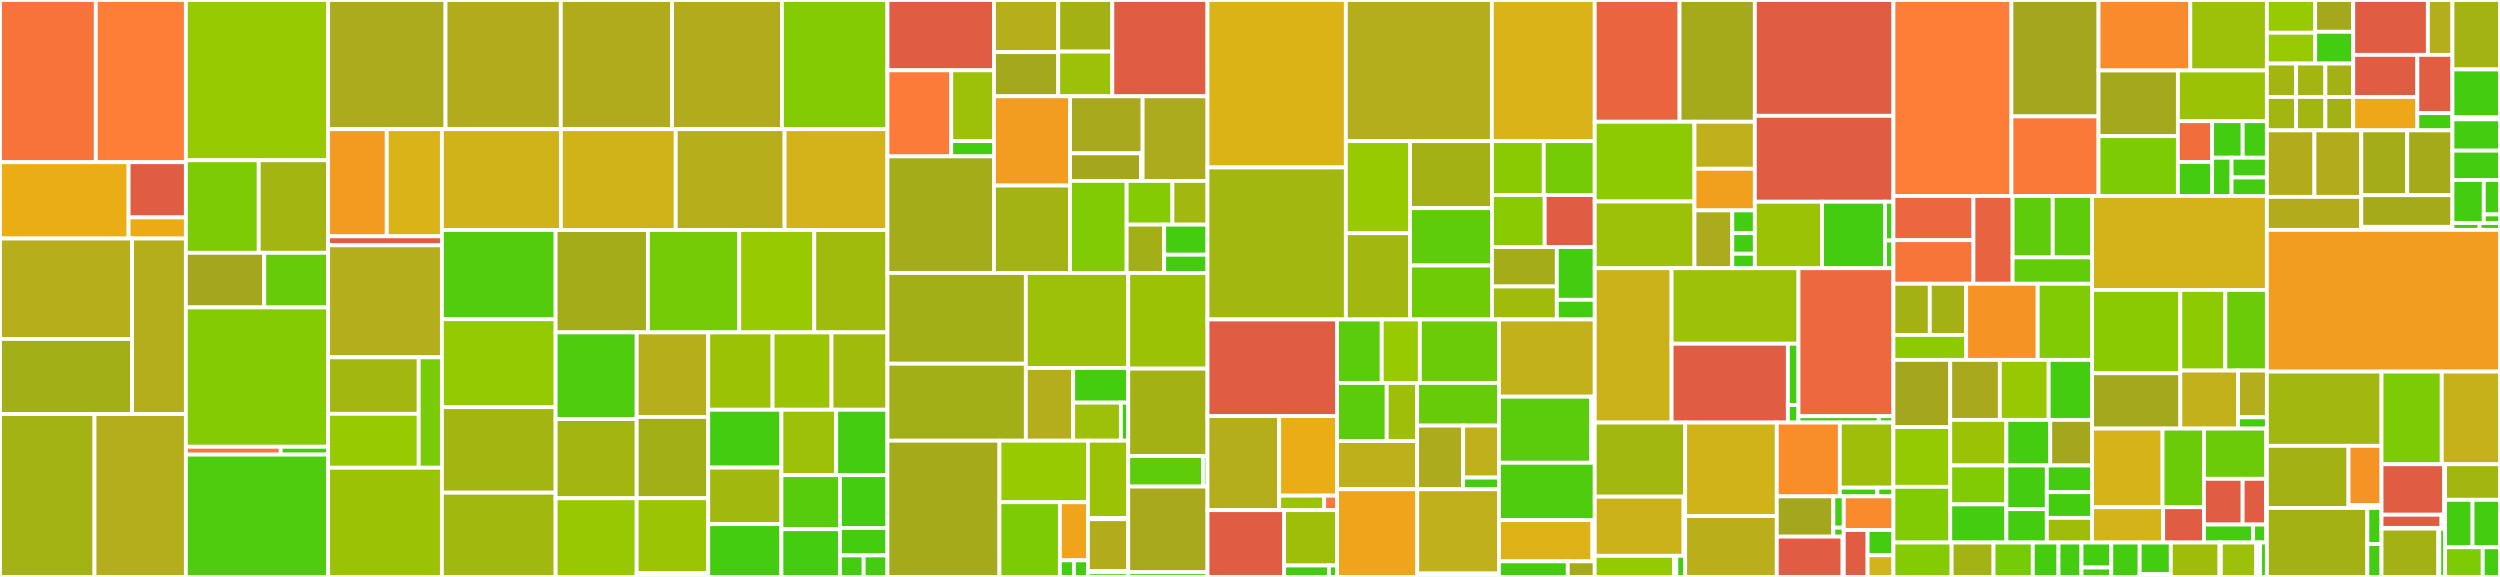 <svg baseProfile="full" width="650" height="150" viewBox="0 0 650 150" version="1.1"
xmlns="http://www.w3.org/2000/svg" xmlns:ev="http://www.w3.org/2001/xml-events"
xmlns:xlink="http://www.w3.org/1999/xlink">

<rect x="0" y="0" width="650" height="150" fill="#333333" stroke="none"/>

<style>rect.s{mask:url(#mask);}</style>
<defs>
  <pattern id="white" width="4" height="4" patternUnits="userSpaceOnUse" patternTransform="rotate(45)">
    <rect width="2" height="2" transform="translate(0,0)" fill="white"></rect>
  </pattern>
  <mask id="mask">
    <rect x="0" y="0" width="100%" height="100%" fill="url(#white)"></rect>
  </mask>
</defs>

<rect x="0" y="0" width="24.91" height="42.169" fill="#f7733a" stroke="white" stroke-width="1" class=" tooltipped" data-content="attacks/evasion/adversarial_patch/adversarial_patch_numpy.py"><title>attacks/evasion/adversarial_patch/adversarial_patch_numpy.py</title></rect>
<rect x="24.91" y="0" width="23.418" height="42.169" fill="#fe7d37" stroke="white" stroke-width="1" class=" tooltipped" data-content="attacks/evasion/adversarial_patch/adversarial_patch_pytorch.py"><title>attacks/evasion/adversarial_patch/adversarial_patch_pytorch.py</title></rect>
<rect x="0" y="42.169" width="33.433" height="19.848" fill="#ebad15" stroke="white" stroke-width="1" class=" tooltipped" data-content="attacks/evasion/adversarial_patch/adversarial_patch_tensorflow.py"><title>attacks/evasion/adversarial_patch/adversarial_patch_tensorflow.py</title></rect>
<rect x="33.433" y="42.169" width="14.894" height="14.358" fill="#e05d44" stroke="white" stroke-width="1" class=" tooltipped" data-content="attacks/evasion/adversarial_patch/adversarial_patch.py"><title>attacks/evasion/adversarial_patch/adversarial_patch.py</title></rect>
<rect x="33.433" y="56.527" width="14.894" height="5.49" fill="#ecaa17" stroke="white" stroke-width="1" class=" tooltipped" data-content="attacks/evasion/adversarial_patch/utils.py"><title>attacks/evasion/adversarial_patch/utils.py</title></rect>
<rect x="0" y="62.017" width="34.333" height="26.107" fill="#b7ae1c" stroke="white" stroke-width="1" class=" tooltipped" data-content="attacks/evasion/graphite/graphite_blackbox.py"><title>attacks/evasion/graphite/graphite_blackbox.py</title></rect>
<rect x="0" y="88.124" width="34.333" height="19.511" fill="#a3af16" stroke="white" stroke-width="1" class=" tooltipped" data-content="attacks/evasion/graphite/utils.py"><title>attacks/evasion/graphite/utils.py</title></rect>
<rect x="34.333" y="62.017" width="13.995" height="45.618" fill="#b4ad1c" stroke="white" stroke-width="1" class=" tooltipped" data-content="attacks/evasion/graphite/graphite_whitebox_pytorch.py"><title>attacks/evasion/graphite/graphite_whitebox_pytorch.py</title></rect>
<rect x="0" y="107.636" width="24.572" height="42.364" fill="#a3b313" stroke="white" stroke-width="1" class=" tooltipped" data-content="attacks/evasion/imperceptible_asr/imperceptible_asr.py"><title>attacks/evasion/imperceptible_asr/imperceptible_asr.py</title></rect>
<rect x="24.572" y="107.636" width="23.755" height="42.364" fill="#b4ad1c" stroke="white" stroke-width="1" class=" tooltipped" data-content="attacks/evasion/imperceptible_asr/imperceptible_asr_pytorch.py"><title>attacks/evasion/imperceptible_asr/imperceptible_asr_pytorch.py</title></rect>
<rect x="48.328" y="0" width="36.985" height="41.667" fill="#97ca00" stroke="white" stroke-width="1" class=" tooltipped" data-content="attacks/evasion/carlini.py"><title>attacks/evasion/carlini.py</title></rect>
<rect x="48.328" y="41.667" width="18.95" height="24.065" fill="#7dcb05" stroke="white" stroke-width="1" class=" tooltipped" data-content="attacks/evasion/projected_gradient_descent/projected_gradient_descent_pytorch.py"><title>attacks/evasion/projected_gradient_descent/projected_gradient_descent_pytorch.py</title></rect>
<rect x="67.277" y="41.667" width="18.035" height="24.065" fill="#a2b511" stroke="white" stroke-width="1" class=" tooltipped" data-content="attacks/evasion/projected_gradient_descent/projected_gradient_descent_tensorflow_v2.py"><title>attacks/evasion/projected_gradient_descent/projected_gradient_descent_tensorflow_v2.py</title></rect>
<rect x="48.328" y="65.731" width="20.375" height="14.201" fill="#a4a61d" stroke="white" stroke-width="1" class=" tooltipped" data-content="attacks/evasion/projected_gradient_descent/projected_gradient_descent_numpy.py"><title>attacks/evasion/projected_gradient_descent/projected_gradient_descent_numpy.py</title></rect>
<rect x="68.702" y="65.731" width="16.61" height="14.201" fill="#68cb09" stroke="white" stroke-width="1" class=" tooltipped" data-content="attacks/evasion/projected_gradient_descent/projected_gradient_descent.py"><title>attacks/evasion/projected_gradient_descent/projected_gradient_descent.py</title></rect>
<rect x="48.328" y="79.932" width="36.985" height="36.224" fill="#85cb03" stroke="white" stroke-width="1" class=" tooltipped" data-content="attacks/evasion/steal_now_attack_later/steal_now_attack_later.py"><title>attacks/evasion/steal_now_attack_later/steal_now_attack_later.py</title></rect>
<rect x="48.328" y="116.156" width="24.656" height="2.041" fill="#fa7739" stroke="white" stroke-width="1" class=" tooltipped" data-content="attacks/evasion/steal_now_attack_later/drop_block2d.py"><title>attacks/evasion/steal_now_attack_later/drop_block2d.py</title></rect>
<rect x="72.984" y="116.156" width="12.328" height="2.041" fill="#4c1" stroke="white" stroke-width="1" class=" tooltipped" data-content="attacks/evasion/steal_now_attack_later/bbox_ioa.py"><title>attacks/evasion/steal_now_attack_later/bbox_ioa.py</title></rect>
<rect x="48.328" y="118.197" width="36.985" height="31.803" fill="#4fcc0e" stroke="white" stroke-width="1" class=" tooltipped" data-content="attacks/evasion/shapeshifter.py"><title>attacks/evasion/shapeshifter.py</title></rect>
<rect x="85.312" y="0" width="30.527" height="33.586" fill="#acaa1d" stroke="white" stroke-width="1" class=" tooltipped" data-content="attacks/evasion/rescaling_auto_conjugate_gradient.py"><title>attacks/evasion/rescaling_auto_conjugate_gradient.py</title></rect>
<rect x="115.839" y="0" width="29.965" height="33.586" fill="#b2ac1c" stroke="white" stroke-width="1" class=" tooltipped" data-content="attacks/evasion/auto_conjugate_gradient.py"><title>attacks/evasion/auto_conjugate_gradient.py</title></rect>
<rect x="145.804" y="0" width="28.935" height="33.586" fill="#afab1c" stroke="white" stroke-width="1" class=" tooltipped" data-content="attacks/evasion/brendel_bethge.py"><title>attacks/evasion/brendel_bethge.py</title></rect>
<rect x="174.738" y="0" width="28.56" height="33.586" fill="#b2ac1c" stroke="white" stroke-width="1" class=" tooltipped" data-content="attacks/evasion/auto_projected_gradient_descent.py"><title>attacks/evasion/auto_projected_gradient_descent.py</title></rect>
<rect x="203.299" y="0" width="27.437" height="33.586" fill="#85cb03" stroke="white" stroke-width="1" class=" tooltipped" data-content="attacks/evasion/wasserstein.py"><title>attacks/evasion/wasserstein.py</title></rect>
<rect x="85.312" y="33.586" width="15.242" height="27.854" fill="#f39a21" stroke="white" stroke-width="1" class=" tooltipped" data-content="attacks/evasion/laser_attack/laser_attack.py"><title>attacks/evasion/laser_attack/laser_attack.py</title></rect>
<rect x="100.555" y="33.586" width="14.339" height="27.854" fill="#d9b318" stroke="white" stroke-width="1" class=" tooltipped" data-content="attacks/evasion/laser_attack/utils.py"><title>attacks/evasion/laser_attack/utils.py</title></rect>
<rect x="85.312" y="61.44" width="29.582" height="2.339" fill="#e05d44" stroke="white" stroke-width="1" class=" tooltipped" data-content="attacks/evasion/laser_attack/algorithms.py"><title>attacks/evasion/laser_attack/algorithms.py</title></rect>
<rect x="85.312" y="63.779" width="29.582" height="29.13" fill="#b4ad1c" stroke="white" stroke-width="1" class=" tooltipped" data-content="attacks/evasion/sign_opt.py"><title>attacks/evasion/sign_opt.py</title></rect>
<rect x="85.312" y="92.909" width="23.556" height="14.686" fill="#a2b710" stroke="white" stroke-width="1" class=" tooltipped" data-content="attacks/evasion/feature_adversaries/feature_adversaries_pytorch.py"><title>attacks/evasion/feature_adversaries/feature_adversaries_pytorch.py</title></rect>
<rect x="85.312" y="107.595" width="23.556" height="14.019" fill="#97ca00" stroke="white" stroke-width="1" class=" tooltipped" data-content="attacks/evasion/feature_adversaries/feature_adversaries_tensorflow.py"><title>attacks/evasion/feature_adversaries/feature_adversaries_tensorflow.py</title></rect>
<rect x="108.868" y="92.909" width="6.026" height="28.705" fill="#78cb06" stroke="white" stroke-width="1" class=" tooltipped" data-content="attacks/evasion/feature_adversaries/feature_adversaries_numpy.py"><title>attacks/evasion/feature_adversaries/feature_adversaries_numpy.py</title></rect>
<rect x="85.312" y="121.614" width="29.582" height="28.386" fill="#9cc206" stroke="white" stroke-width="1" class=" tooltipped" data-content="attacks/evasion/composite_adversarial_attack.py"><title>attacks/evasion/composite_adversarial_attack.py</title></rect>
<rect x="114.894" y="33.586" width="30.939" height="26.226" fill="#cfb319" stroke="white" stroke-width="1" class=" tooltipped" data-content="attacks/evasion/zoo.py"><title>attacks/evasion/zoo.py</title></rect>
<rect x="145.833" y="33.586" width="29.86" height="26.226" fill="#cfb319" stroke="white" stroke-width="1" class=" tooltipped" data-content="attacks/evasion/dpatch_robust.py"><title>attacks/evasion/dpatch_robust.py</title></rect>
<rect x="175.693" y="33.586" width="28.301" height="26.226" fill="#b7ae1c" stroke="white" stroke-width="1" class=" tooltipped" data-content="attacks/evasion/fast_gradient.py"><title>attacks/evasion/fast_gradient.py</title></rect>
<rect x="203.993" y="33.586" width="26.742" height="26.226" fill="#d3b319" stroke="white" stroke-width="1" class=" tooltipped" data-content="attacks/evasion/simba.py"><title>attacks/evasion/simba.py</title></rect>
<rect x="114.894" y="59.811" width="29.571" height="23.185" fill="#53cc0d" stroke="white" stroke-width="1" class=" tooltipped" data-content="attacks/evasion/pe_malware_attack.py"><title>attacks/evasion/pe_malware_attack.py</title></rect>
<rect x="114.894" y="82.997" width="29.571" height="22.866" fill="#93ca01" stroke="white" stroke-width="1" class=" tooltipped" data-content="attacks/evasion/square_attack.py"><title>attacks/evasion/square_attack.py</title></rect>
<rect x="114.894" y="105.863" width="29.571" height="22.228" fill="#a2b511" stroke="white" stroke-width="1" class=" tooltipped" data-content="attacks/evasion/pixel_threshold.py"><title>attacks/evasion/pixel_threshold.py</title></rect>
<rect x="114.894" y="128.091" width="29.571" height="21.909" fill="#a1b90e" stroke="white" stroke-width="1" class=" tooltipped" data-content="attacks/evasion/geometric_decision_based_attack.py"><title>attacks/evasion/geometric_decision_based_attack.py</title></rect>
<rect x="144.464" y="59.811" width="23.99" height="26.612" fill="#a4ac19" stroke="white" stroke-width="1" class=" tooltipped" data-content="attacks/evasion/adversarial_texture/adversarial_texture_pytorch.py"><title>attacks/evasion/adversarial_texture/adversarial_texture_pytorch.py</title></rect>
<rect x="168.455" y="59.811" width="23.754" height="26.612" fill="#74cb06" stroke="white" stroke-width="1" class=" tooltipped" data-content="attacks/evasion/hop_skip_jump.py"><title>attacks/evasion/hop_skip_jump.py</title></rect>
<rect x="192.209" y="59.811" width="19.5" height="26.612" fill="#97ca00" stroke="white" stroke-width="1" class=" tooltipped" data-content="attacks/evasion/boundary.py"><title>attacks/evasion/boundary.py</title></rect>
<rect x="211.708" y="59.811" width="19.027" height="26.612" fill="#a0bb0c" stroke="white" stroke-width="1" class=" tooltipped" data-content="attacks/evasion/dpatch.py"><title>attacks/evasion/dpatch.py</title></rect>
<rect x="144.464" y="86.423" width="21.073" height="22.535" fill="#4fcc0e" stroke="white" stroke-width="1" class=" tooltipped" data-content="attacks/evasion/elastic_net.py"><title>attacks/evasion/elastic_net.py</title></rect>
<rect x="144.464" y="108.959" width="21.073" height="20.595" fill="#a2b511" stroke="white" stroke-width="1" class=" tooltipped" data-content="attacks/evasion/lowprofool.py"><title>attacks/evasion/lowprofool.py</title></rect>
<rect x="144.464" y="129.554" width="21.073" height="20.446" fill="#98c802" stroke="white" stroke-width="1" class=" tooltipped" data-content="attacks/evasion/over_the_air_flickering/over_the_air_flickering_pytorch.py"><title>attacks/evasion/over_the_air_flickering/over_the_air_flickering_pytorch.py</title></rect>
<rect x="165.537" y="86.423" width="18.6" height="21.981" fill="#b7ae1c" stroke="white" stroke-width="1" class=" tooltipped" data-content="attacks/evasion/auto_attack.py"><title>attacks/evasion/auto_attack.py</title></rect>
<rect x="165.537" y="108.405" width="18.6" height="21.136" fill="#a3af16" stroke="white" stroke-width="1" class=" tooltipped" data-content="attacks/evasion/shadow_attack.py"><title>attacks/evasion/shadow_attack.py</title></rect>
<rect x="165.537" y="129.54" width="18.6" height="19.445" fill="#9bc405" stroke="white" stroke-width="1" class=" tooltipped" data-content="attacks/evasion/overload/overload.py"><title>attacks/evasion/overload/overload.py</title></rect>
<rect x="165.537" y="148.985" width="18.6" height="1.015" fill="#4c1" stroke="white" stroke-width="1" class=" tooltipped" data-content="attacks/evasion/overload/box_iou.py"><title>attacks/evasion/overload/box_iou.py</title></rect>
<rect x="184.137" y="86.423" width="16.732" height="20.112" fill="#9cc206" stroke="white" stroke-width="1" class=" tooltipped" data-content="attacks/evasion/universal_perturbation.py"><title>attacks/evasion/universal_perturbation.py</title></rect>
<rect x="200.869" y="86.423" width="15.324" height="20.112" fill="#9bc405" stroke="white" stroke-width="1" class=" tooltipped" data-content="attacks/evasion/spatial_transformation.py"><title>attacks/evasion/spatial_transformation.py</title></rect>
<rect x="216.193" y="86.423" width="14.542" height="20.112" fill="#a0bb0c" stroke="white" stroke-width="1" class=" tooltipped" data-content="attacks/evasion/frame_saliency.py"><title>attacks/evasion/frame_saliency.py</title></rect>
<rect x="184.137" y="106.536" width="19.03" height="15.039" fill="#4c1" stroke="white" stroke-width="1" class=" tooltipped" data-content="attacks/evasion/deepfool.py"><title>attacks/evasion/deepfool.py</title></rect>
<rect x="184.137" y="121.575" width="19.03" height="14.708" fill="#a1b90e" stroke="white" stroke-width="1" class=" tooltipped" data-content="attacks/evasion/targeted_universal_perturbation.py"><title>attacks/evasion/targeted_universal_perturbation.py</title></rect>
<rect x="184.137" y="136.283" width="19.03" height="13.717" fill="#4c1" stroke="white" stroke-width="1" class=" tooltipped" data-content="attacks/evasion/saliency_map.py"><title>attacks/evasion/saliency_map.py</title></rect>
<rect x="203.167" y="106.536" width="14.247" height="16.998" fill="#9dc008" stroke="white" stroke-width="1" class=" tooltipped" data-content="attacks/evasion/virtual_adversarial.py"><title>attacks/evasion/virtual_adversarial.py</title></rect>
<rect x="217.414" y="106.536" width="13.321" height="16.998" fill="#4c1" stroke="white" stroke-width="1" class=" tooltipped" data-content="attacks/evasion/decision_tree_attack.py"><title>attacks/evasion/decision_tree_attack.py</title></rect>
<rect x="203.167" y="123.534" width="15.21" height="14.06" fill="#57cc0c" stroke="white" stroke-width="1" class=" tooltipped" data-content="attacks/evasion/newtonfool.py"><title>attacks/evasion/newtonfool.py</title></rect>
<rect x="203.167" y="137.594" width="15.21" height="12.406" fill="#4c1" stroke="white" stroke-width="1" class=" tooltipped" data-content="attacks/evasion/__init__.py"><title>attacks/evasion/__init__.py</title></rect>
<rect x="218.377" y="123.534" width="12.358" height="13.742" fill="#4c1" stroke="white" stroke-width="1" class=" tooltipped" data-content="attacks/evasion/hclu.py"><title>attacks/evasion/hclu.py</title></rect>
<rect x="218.377" y="137.276" width="12.358" height="7.126" fill="#4c1" stroke="white" stroke-width="1" class=" tooltipped" data-content="attacks/evasion/adversarial_asr.py"><title>attacks/evasion/adversarial_asr.py</title></rect>
<rect x="218.377" y="144.401" width="6.179" height="5.599" fill="#4c1" stroke="white" stroke-width="1" class=" tooltipped" data-content="attacks/evasion/iterative_method.py"><title>attacks/evasion/iterative_method.py</title></rect>
<rect x="224.556" y="144.401" width="6.179" height="5.599" fill="#4c1" stroke="white" stroke-width="1" class=" tooltipped" data-content="attacks/evasion/momentum_iterative_method.py"><title>attacks/evasion/momentum_iterative_method.py</title></rect>
<rect x="230.735" y="0" width="27.694" height="18.283" fill="#e05d44" stroke="white" stroke-width="1" class=" tooltipped" data-content="attacks/poisoning/hidden_trigger_backdoor/hidden_trigger_backdoor_keras.py"><title>attacks/poisoning/hidden_trigger_backdoor/hidden_trigger_backdoor_keras.py</title></rect>
<rect x="230.735" y="18.283" width="16.588" height="22.371" fill="#fd7b38" stroke="white" stroke-width="1" class=" tooltipped" data-content="attacks/poisoning/hidden_trigger_backdoor/hidden_trigger_backdoor_pytorch.py"><title>attacks/poisoning/hidden_trigger_backdoor/hidden_trigger_backdoor_pytorch.py</title></rect>
<rect x="247.324" y="18.283" width="11.106" height="18.407" fill="#9dc008" stroke="white" stroke-width="1" class=" tooltipped" data-content="attacks/poisoning/hidden_trigger_backdoor/hidden_trigger_backdoor.py"><title>attacks/poisoning/hidden_trigger_backdoor/hidden_trigger_backdoor.py</title></rect>
<rect x="247.324" y="36.69" width="11.106" height="3.965" fill="#4c1" stroke="white" stroke-width="1" class=" tooltipped" data-content="attacks/poisoning/hidden_trigger_backdoor/loss_meter.py"><title>attacks/poisoning/hidden_trigger_backdoor/loss_meter.py</title></rect>
<rect x="230.735" y="40.655" width="27.694" height="30.321" fill="#a4ac19" stroke="white" stroke-width="1" class=" tooltipped" data-content="attacks/poisoning/gradient_matching_attack.py"><title>attacks/poisoning/gradient_matching_attack.py</title></rect>
<rect x="258.429" y="0" width="16.707" height="13.554" fill="#b7ae1c" stroke="white" stroke-width="1" class=" tooltipped" data-content="attacks/poisoning/bad_det/bad_det_oga.py"><title>attacks/poisoning/bad_det/bad_det_oga.py</title></rect>
<rect x="258.429" y="13.554" width="16.707" height="11.483" fill="#a4a81c" stroke="white" stroke-width="1" class=" tooltipped" data-content="attacks/poisoning/bad_det/bad_det_oda.py"><title>attacks/poisoning/bad_det/bad_det_oda.py</title></rect>
<rect x="275.136" y="0" width="14.069" height="13.413" fill="#a3b114" stroke="white" stroke-width="1" class=" tooltipped" data-content="attacks/poisoning/bad_det/bad_det_rma.py"><title>attacks/poisoning/bad_det/bad_det_rma.py</title></rect>
<rect x="275.136" y="13.413" width="14.069" height="11.624" fill="#9dc008" stroke="white" stroke-width="1" class=" tooltipped" data-content="attacks/poisoning/bad_det/bad_det_gma.py"><title>attacks/poisoning/bad_det/bad_det_gma.py</title></rect>
<rect x="289.205" y="0" width="24.746" height="25.037" fill="#e05d44" stroke="white" stroke-width="1" class=" tooltipped" data-content="attacks/poisoning/sleeper_agent_attack.py"><title>attacks/poisoning/sleeper_agent_attack.py</title></rect>
<rect x="258.429" y="25.037" width="19.785" height="23.208" fill="#f29d1f" stroke="white" stroke-width="1" class=" tooltipped" data-content="attacks/poisoning/adversarial_embedding_attack.py"><title>attacks/poisoning/adversarial_embedding_attack.py</title></rect>
<rect x="258.429" y="48.244" width="19.785" height="22.731" fill="#a3b313" stroke="white" stroke-width="1" class=" tooltipped" data-content="attacks/poisoning/bullseye_polytope_attack.py"><title>attacks/poisoning/bullseye_polytope_attack.py</title></rect>
<rect x="278.214" y="25.037" width="18.869" height="14.834" fill="#a9a91d" stroke="white" stroke-width="1" class=" tooltipped" data-content="attacks/poisoning/perturbations/image_perturbations.py"><title>attacks/poisoning/perturbations/image_perturbations.py</title></rect>
<rect x="278.214" y="39.871" width="18.43" height="7.167" fill="#a4a61d" stroke="white" stroke-width="1" class=" tooltipped" data-content="attacks/poisoning/perturbations/audio_perturbations.py"><title>attacks/poisoning/perturbations/audio_perturbations.py</title></rect>
<rect x="296.644" y="39.871" width="0.439" height="7.167" fill="#4c1" stroke="white" stroke-width="1" class=" tooltipped" data-content="attacks/poisoning/perturbations/__init__.py"><title>attacks/poisoning/perturbations/__init__.py</title></rect>
<rect x="297.083" y="25.037" width="16.868" height="22.001" fill="#acaa1d" stroke="white" stroke-width="1" class=" tooltipped" data-content="attacks/poisoning/feature_collision_attack.py"><title>attacks/poisoning/feature_collision_attack.py</title></rect>
<rect x="278.214" y="47.038" width="14.715" height="23.937" fill="#81cb04" stroke="white" stroke-width="1" class=" tooltipped" data-content="attacks/poisoning/poisoning_attack_svm.py"><title>attacks/poisoning/poisoning_attack_svm.py</title></rect>
<rect x="292.929" y="47.038" width="11.894" height="11.37" fill="#85cb03" stroke="white" stroke-width="1" class=" tooltipped" data-content="attacks/poisoning/backdoor_attack_dgm/backdoor_attack_dgm_trail.py"><title>attacks/poisoning/backdoor_attack_dgm/backdoor_attack_dgm_trail.py</title></rect>
<rect x="304.823" y="47.038" width="9.128" height="11.37" fill="#a2b710" stroke="white" stroke-width="1" class=" tooltipped" data-content="attacks/poisoning/backdoor_attack_dgm/backdoor_attack_dgm_red.py"><title>attacks/poisoning/backdoor_attack_dgm/backdoor_attack_dgm_red.py</title></rect>
<rect x="292.929" y="58.408" width="9.76" height="12.567" fill="#a3af16" stroke="white" stroke-width="1" class=" tooltipped" data-content="attacks/poisoning/clean_label_backdoor_attack.py"><title>attacks/poisoning/clean_label_backdoor_attack.py</title></rect>
<rect x="302.689" y="58.408" width="11.261" height="7.819" fill="#4c1" stroke="white" stroke-width="1" class=" tooltipped" data-content="attacks/poisoning/backdoor_attack.py"><title>attacks/poisoning/backdoor_attack.py</title></rect>
<rect x="302.689" y="66.228" width="11.261" height="4.748" fill="#4c1" stroke="white" stroke-width="1" class=" tooltipped" data-content="attacks/poisoning/__init__.py"><title>attacks/poisoning/__init__.py</title></rect>
<rect x="230.735" y="70.975" width="35.988" height="23.595" fill="#a3af16" stroke="white" stroke-width="1" class=" tooltipped" data-content="attacks/inference/attribute_inference/black_box.py"><title>attacks/inference/attribute_inference/black_box.py</title></rect>
<rect x="230.735" y="94.57" width="35.988" height="20.012" fill="#a3af16" stroke="white" stroke-width="1" class=" tooltipped" data-content="attacks/inference/attribute_inference/true_label_baseline.py"><title>attacks/inference/attribute_inference/true_label_baseline.py</title></rect>
<rect x="266.723" y="70.975" width="26.613" height="24.699" fill="#9dc008" stroke="white" stroke-width="1" class=" tooltipped" data-content="attacks/inference/attribute_inference/baseline.py"><title>attacks/inference/attribute_inference/baseline.py</title></rect>
<rect x="266.723" y="95.674" width="12.308" height="18.908" fill="#b4ad1c" stroke="white" stroke-width="1" class=" tooltipped" data-content="attacks/inference/attribute_inference/meminf_based.py"><title>attacks/inference/attribute_inference/meminf_based.py</title></rect>
<rect x="279.032" y="95.674" width="14.304" height="9.014" fill="#4c1" stroke="white" stroke-width="1" class=" tooltipped" data-content="attacks/inference/attribute_inference/white_box_lifestyle_decision_tree.py"><title>attacks/inference/attribute_inference/white_box_lifestyle_decision_tree.py</title></rect>
<rect x="279.032" y="104.688" width="12.397" height="9.894" fill="#9dc008" stroke="white" stroke-width="1" class=" tooltipped" data-content="attacks/inference/attribute_inference/white_box_decision_tree.py"><title>attacks/inference/attribute_inference/white_box_decision_tree.py</title></rect>
<rect x="291.429" y="104.688" width="1.907" height="9.894" fill="#4c1" stroke="white" stroke-width="1" class=" tooltipped" data-content="attacks/inference/attribute_inference/__init__.py"><title>attacks/inference/attribute_inference/__init__.py</title></rect>
<rect x="230.735" y="114.582" width="29.125" height="35.418" fill="#a4aa1a" stroke="white" stroke-width="1" class=" tooltipped" data-content="attacks/inference/membership_inference/black_box.py"><title>attacks/inference/membership_inference/black_box.py</title></rect>
<rect x="259.86" y="114.582" width="22.998" height="16" fill="#97ca00" stroke="white" stroke-width="1" class=" tooltipped" data-content="attacks/inference/membership_inference/shadow_models.py"><title>attacks/inference/membership_inference/shadow_models.py</title></rect>
<rect x="259.86" y="130.582" width="15.71" height="19.418" fill="#7dcb05" stroke="white" stroke-width="1" class=" tooltipped" data-content="attacks/inference/membership_inference/label_only_boundary_distance.py"><title>attacks/inference/membership_inference/label_only_boundary_distance.py</title></rect>
<rect x="275.57" y="130.582" width="7.288" height="15.103" fill="#efa41b" stroke="white" stroke-width="1" class=" tooltipped" data-content="attacks/inference/membership_inference/black_box_rule_based.py"><title>attacks/inference/membership_inference/black_box_rule_based.py</title></rect>
<rect x="275.57" y="145.685" width="3.644" height="4.315" fill="#4c1" stroke="white" stroke-width="1" class=" tooltipped" data-content="attacks/inference/membership_inference/__init__.py"><title>attacks/inference/membership_inference/__init__.py</title></rect>
<rect x="279.214" y="145.685" width="3.644" height="4.315" fill="#4c1" stroke="white" stroke-width="1" class=" tooltipped" data-content="attacks/inference/membership_inference/label_only_gap_attack.py"><title>attacks/inference/membership_inference/label_only_gap_attack.py</title></rect>
<rect x="282.858" y="114.582" width="10.478" height="20.11" fill="#9cc206" stroke="white" stroke-width="1" class=" tooltipped" data-content="attacks/inference/model_inversion/mi_face.py"><title>attacks/inference/model_inversion/mi_face.py</title></rect>
<rect x="282.858" y="134.692" width="10.478" height="0.3" fill="#4c1" stroke="white" stroke-width="1" class=" tooltipped" data-content="attacks/inference/model_inversion/__init__.py"><title>attacks/inference/model_inversion/__init__.py</title></rect>
<rect x="282.858" y="134.992" width="10.478" height="13.507" fill="#b2ac1c" stroke="white" stroke-width="1" class=" tooltipped" data-content="attacks/inference/reconstruction/white_box.py"><title>attacks/inference/reconstruction/white_box.py</title></rect>
<rect x="282.858" y="148.499" width="10.478" height="0.3" fill="#4c1" stroke="white" stroke-width="1" class=" tooltipped" data-content="attacks/inference/reconstruction/__init__.py"><title>attacks/inference/reconstruction/__init__.py</title></rect>
<rect x="282.858" y="148.799" width="10.478" height="1.201" fill="#4c1" stroke="white" stroke-width="1" class=" tooltipped" data-content="attacks/inference/__init__.py"><title>attacks/inference/__init__.py</title></rect>
<rect x="293.336" y="70.975" width="20.615" height="24.867" fill="#9cc206" stroke="white" stroke-width="1" class=" tooltipped" data-content="attacks/extraction/functionally_equivalent_extraction.py"><title>attacks/extraction/functionally_equivalent_extraction.py</title></rect>
<rect x="293.336" y="95.842" width="20.615" height="22.731" fill="#a3b114" stroke="white" stroke-width="1" class=" tooltipped" data-content="attacks/extraction/knockoff_nets.py"><title>attacks/extraction/knockoff_nets.py</title></rect>
<rect x="293.336" y="118.573" width="19.426" height="7.933" fill="#5fcc0b" stroke="white" stroke-width="1" class=" tooltipped" data-content="attacks/extraction/copycat_cnn.py"><title>attacks/extraction/copycat_cnn.py</title></rect>
<rect x="312.761" y="118.573" width="1.189" height="7.933" fill="#4c1" stroke="white" stroke-width="1" class=" tooltipped" data-content="attacks/extraction/__init__.py"><title>attacks/extraction/__init__.py</title></rect>
<rect x="293.336" y="126.506" width="20.615" height="22.273" fill="#a9a91d" stroke="white" stroke-width="1" class=" tooltipped" data-content="attacks/attack.py"><title>attacks/attack.py</title></rect>
<rect x="293.336" y="148.78" width="20.615" height="1.22" fill="#4c1" stroke="white" stroke-width="1" class=" tooltipped" data-content="attacks/__init__.py"><title>attacks/__init__.py</title></rect>
<rect x="313.951" y="0" width="35.971" height="43.54" fill="#dcb317" stroke="white" stroke-width="1" class=" tooltipped" data-content="estimators/classification/tensorflow.py"><title>estimators/classification/tensorflow.py</title></rect>
<rect x="313.951" y="43.54" width="35.971" height="39.519" fill="#a2b710" stroke="white" stroke-width="1" class=" tooltipped" data-content="estimators/classification/scikitlearn.py"><title>estimators/classification/scikitlearn.py</title></rect>
<rect x="349.922" y="0" width="37.969" height="36.694" fill="#b4ad1c" stroke="white" stroke-width="1" class=" tooltipped" data-content="estimators/classification/pytorch.py"><title>estimators/classification/pytorch.py</title></rect>
<rect x="387.89" y="0" width="26.741" height="36.694" fill="#d9b318" stroke="white" stroke-width="1" class=" tooltipped" data-content="estimators/classification/keras.py"><title>estimators/classification/keras.py</title></rect>
<rect x="349.922" y="36.694" width="16.686" height="23.937" fill="#97ca00" stroke="white" stroke-width="1" class=" tooltipped" data-content="estimators/classification/mxnet.py"><title>estimators/classification/mxnet.py</title></rect>
<rect x="349.922" y="60.63" width="16.686" height="22.429" fill="#a2b710" stroke="white" stroke-width="1" class=" tooltipped" data-content="estimators/classification/hugging_face.py"><title>estimators/classification/hugging_face.py</title></rect>
<rect x="366.608" y="36.694" width="21.299" height="17.424" fill="#a3b114" stroke="white" stroke-width="1" class=" tooltipped" data-content="estimators/classification/xgboost.py"><title>estimators/classification/xgboost.py</title></rect>
<rect x="366.608" y="54.118" width="21.299" height="14.914" fill="#5fcc0b" stroke="white" stroke-width="1" class=" tooltipped" data-content="estimators/classification/blackbox.py"><title>estimators/classification/blackbox.py</title></rect>
<rect x="366.608" y="69.031" width="21.299" height="14.028" fill="#70cb07" stroke="white" stroke-width="1" class=" tooltipped" data-content="estimators/classification/detector_classifier.py"><title>estimators/classification/detector_classifier.py</title></rect>
<rect x="387.906" y="36.694" width="13.475" height="14.004" fill="#8aca02" stroke="white" stroke-width="1" class=" tooltipped" data-content="estimators/classification/lightgbm.py"><title>estimators/classification/lightgbm.py</title></rect>
<rect x="401.381" y="36.694" width="13.25" height="14.004" fill="#74cb06" stroke="white" stroke-width="1" class=" tooltipped" data-content="estimators/classification/classifier.py"><title>estimators/classification/classifier.py</title></rect>
<rect x="387.906" y="50.698" width="13.711" height="13.533" fill="#8aca02" stroke="white" stroke-width="1" class=" tooltipped" data-content="estimators/classification/ensemble.py"><title>estimators/classification/ensemble.py</title></rect>
<rect x="401.617" y="50.698" width="13.014" height="13.533" fill="#e05d44" stroke="white" stroke-width="1" class=" tooltipped" data-content="estimators/classification/deep_partition_ensemble.py"><title>estimators/classification/deep_partition_ensemble.py</title></rect>
<rect x="387.906" y="64.231" width="16.87" height="10.253" fill="#a4ac19" stroke="white" stroke-width="1" class=" tooltipped" data-content="estimators/classification/GPy.py"><title>estimators/classification/GPy.py</title></rect>
<rect x="387.906" y="74.484" width="16.87" height="8.575" fill="#a0bb0c" stroke="white" stroke-width="1" class=" tooltipped" data-content="estimators/classification/catboost.py"><title>estimators/classification/catboost.py</title></rect>
<rect x="404.776" y="64.231" width="9.855" height="13.723" fill="#4c1" stroke="white" stroke-width="1" class=" tooltipped" data-content="estimators/classification/query_efficient_bb.py"><title>estimators/classification/query_efficient_bb.py</title></rect>
<rect x="404.776" y="77.953" width="9.855" height="5.106" fill="#4c1" stroke="white" stroke-width="1" class=" tooltipped" data-content="estimators/classification/__init__.py"><title>estimators/classification/__init__.py</title></rect>
<rect x="313.951" y="83.059" width="33.685" height="25.114" fill="#e05d44" stroke="white" stroke-width="1" class=" tooltipped" data-content="estimators/certification/derandomized_smoothing/pytorch.py"><title>estimators/certification/derandomized_smoothing/pytorch.py</title></rect>
<rect x="313.951" y="108.174" width="18.643" height="24.461" fill="#b4ad1c" stroke="white" stroke-width="1" class=" tooltipped" data-content="estimators/certification/derandomized_smoothing/ablators/pytorch.py"><title>estimators/certification/derandomized_smoothing/ablators/pytorch.py</title></rect>
<rect x="332.593" y="108.174" width="15.043" height="20.698" fill="#ebad15" stroke="white" stroke-width="1" class=" tooltipped" data-content="estimators/certification/derandomized_smoothing/ablators/tensorflow.py"><title>estimators/certification/derandomized_smoothing/ablators/tensorflow.py</title></rect>
<rect x="332.593" y="128.871" width="11.7" height="3.763" fill="#9bc405" stroke="white" stroke-width="1" class=" tooltipped" data-content="estimators/certification/derandomized_smoothing/ablators/ablate.py"><title>estimators/certification/derandomized_smoothing/ablators/ablate.py</title></rect>
<rect x="344.293" y="128.871" width="3.343" height="3.763" fill="#fa7739" stroke="white" stroke-width="1" class=" tooltipped" data-content="estimators/certification/derandomized_smoothing/ablators/__init__.py"><title>estimators/certification/derandomized_smoothing/ablators/__init__.py</title></rect>
<rect x="313.951" y="132.635" width="19.922" height="17.365" fill="#e05d44" stroke="white" stroke-width="1" class=" tooltipped" data-content="estimators/certification/derandomized_smoothing/tensorflow.py"><title>estimators/certification/derandomized_smoothing/tensorflow.py</title></rect>
<rect x="333.872" y="132.635" width="13.764" height="14.395" fill="#9ebe09" stroke="white" stroke-width="1" class=" tooltipped" data-content="estimators/certification/derandomized_smoothing/vision_transformers/pytorch.py"><title>estimators/certification/derandomized_smoothing/vision_transformers/pytorch.py</title></rect>
<rect x="333.872" y="147.03" width="11.646" height="2.97" fill="#4c1" stroke="white" stroke-width="1" class=" tooltipped" data-content="estimators/certification/derandomized_smoothing/derandomized.py"><title>estimators/certification/derandomized_smoothing/derandomized.py</title></rect>
<rect x="345.519" y="147.03" width="2.118" height="2.97" fill="#4c1" stroke="white" stroke-width="1" class=" tooltipped" data-content="estimators/certification/derandomized_smoothing/__init__.py"><title>estimators/certification/derandomized_smoothing/__init__.py</title></rect>
<rect x="347.636" y="83.059" width="11.619" height="16.511" fill="#5bcc0c" stroke="white" stroke-width="1" class=" tooltipped" data-content="estimators/certification/randomized_smoothing/smooth_adv/pytorch.py"><title>estimators/certification/randomized_smoothing/smooth_adv/pytorch.py</title></rect>
<rect x="359.255" y="83.059" width="9.905" height="16.511" fill="#97ca00" stroke="white" stroke-width="1" class=" tooltipped" data-content="estimators/certification/randomized_smoothing/smooth_adv/tensorflow.py"><title>estimators/certification/randomized_smoothing/smooth_adv/tensorflow.py</title></rect>
<rect x="369.16" y="83.059" width="20.571" height="16.511" fill="#6ccb08" stroke="white" stroke-width="1" class=" tooltipped" data-content="estimators/certification/randomized_smoothing/smooth_mix/pytorch.py"><title>estimators/certification/randomized_smoothing/smooth_mix/pytorch.py</title></rect>
<rect x="347.636" y="99.57" width="12.908" height="15.105" fill="#5bcc0c" stroke="white" stroke-width="1" class=" tooltipped" data-content="estimators/certification/randomized_smoothing/macer/pytorch.py"><title>estimators/certification/randomized_smoothing/macer/pytorch.py</title></rect>
<rect x="360.545" y="99.57" width="7.912" height="15.105" fill="#9ebe09" stroke="white" stroke-width="1" class=" tooltipped" data-content="estimators/certification/randomized_smoothing/macer/tensorflow.py"><title>estimators/certification/randomized_smoothing/macer/tensorflow.py</title></rect>
<rect x="347.636" y="114.676" width="20.82" height="12.538" fill="#bdb01b" stroke="white" stroke-width="1" class=" tooltipped" data-content="estimators/certification/randomized_smoothing/pytorch.py"><title>estimators/certification/randomized_smoothing/pytorch.py</title></rect>
<rect x="368.456" y="99.57" width="21.275" height="11.087" fill="#68cb09" stroke="white" stroke-width="1" class=" tooltipped" data-content="estimators/certification/randomized_smoothing/randomized_smoothing.py"><title>estimators/certification/randomized_smoothing/randomized_smoothing.py</title></rect>
<rect x="368.456" y="110.657" width="11.967" height="16.556" fill="#acaa1d" stroke="white" stroke-width="1" class=" tooltipped" data-content="estimators/certification/randomized_smoothing/tensorflow.py"><title>estimators/certification/randomized_smoothing/tensorflow.py</title></rect>
<rect x="380.423" y="110.657" width="9.308" height="13.515" fill="#c0b01b" stroke="white" stroke-width="1" class=" tooltipped" data-content="estimators/certification/randomized_smoothing/numpy.py"><title>estimators/certification/randomized_smoothing/numpy.py</title></rect>
<rect x="380.423" y="124.172" width="9.308" height="3.041" fill="#4c1" stroke="white" stroke-width="1" class=" tooltipped" data-content="estimators/certification/randomized_smoothing/__init__.py"><title>estimators/certification/randomized_smoothing/__init__.py</title></rect>
<rect x="347.636" y="127.213" width="20.841" height="22.787" fill="#efa41b" stroke="white" stroke-width="1" class=" tooltipped" data-content="estimators/certification/interval/pytorch.py"><title>estimators/certification/interval/pytorch.py</title></rect>
<rect x="368.477" y="127.213" width="21.255" height="21.899" fill="#c0b01b" stroke="white" stroke-width="1" class=" tooltipped" data-content="estimators/certification/interval/interval.py"><title>estimators/certification/interval/interval.py</title></rect>
<rect x="368.477" y="149.112" width="21.255" height="0.888" fill="#4c1" stroke="white" stroke-width="1" class=" tooltipped" data-content="estimators/certification/interval/__init__.py"><title>estimators/certification/interval/__init__.py</title></rect>
<rect x="389.731" y="83.059" width="24.9" height="20.082" fill="#c3b11b" stroke="white" stroke-width="1" class=" tooltipped" data-content="estimators/certification/deep_z/pytorch.py"><title>estimators/certification/deep_z/pytorch.py</title></rect>
<rect x="389.731" y="103.141" width="23.985" height="17.177" fill="#5bcc0c" stroke="white" stroke-width="1" class=" tooltipped" data-content="estimators/certification/deep_z/deep_z.py"><title>estimators/certification/deep_z/deep_z.py</title></rect>
<rect x="413.716" y="103.141" width="0.915" height="17.177" fill="#4c1" stroke="white" stroke-width="1" class=" tooltipped" data-content="estimators/certification/deep_z/__init__.py"><title>estimators/certification/deep_z/__init__.py</title></rect>
<rect x="389.731" y="120.319" width="24.9" height="14.904" fill="#4fcc0e" stroke="white" stroke-width="1" class=" tooltipped" data-content="estimators/certification/object_seeker/object_seeker.py"><title>estimators/certification/object_seeker/object_seeker.py</title></rect>
<rect x="389.731" y="135.222" width="24.314" height="10.736" fill="#dfb317" stroke="white" stroke-width="1" class=" tooltipped" data-content="estimators/certification/object_seeker/pytorch.py"><title>estimators/certification/object_seeker/pytorch.py</title></rect>
<rect x="414.045" y="135.222" width="0.586" height="10.736" fill="#4c1" stroke="white" stroke-width="1" class=" tooltipped" data-content="estimators/certification/object_seeker/__init__.py"><title>estimators/certification/object_seeker/__init__.py</title></rect>
<rect x="389.731" y="145.958" width="17.897" height="4.042" fill="#4c1" stroke="white" stroke-width="1" class=" tooltipped" data-content="estimators/certification/__init__.py"><title>estimators/certification/__init__.py</title></rect>
<rect x="407.628" y="145.958" width="7.003" height="4.042" fill="#a4aa1a" stroke="white" stroke-width="1" class=" tooltipped" data-content="estimators/certification/abstain.py"><title>estimators/certification/abstain.py</title></rect>
<rect x="414.631" y="0" width="22.055" height="31.657" fill="#ea653f" stroke="white" stroke-width="1" class=" tooltipped" data-content="estimators/object_detection/detr.py"><title>estimators/object_detection/detr.py</title></rect>
<rect x="436.686" y="0" width="19.571" height="31.657" fill="#a4aa1a" stroke="white" stroke-width="1" class=" tooltipped" data-content="estimators/object_detection/pytorch_object_detector.py"><title>estimators/object_detection/pytorch_object_detector.py</title></rect>
<rect x="414.631" y="31.657" width="25.934" height="20.737" fill="#8eca02" stroke="white" stroke-width="1" class=" tooltipped" data-content="estimators/object_detection/tensorflow_faster_rcnn.py"><title>estimators/object_detection/tensorflow_faster_rcnn.py</title></rect>
<rect x="414.631" y="52.394" width="25.934" height="17.342" fill="#9dc008" stroke="white" stroke-width="1" class=" tooltipped" data-content="estimators/object_detection/tensorflow_v2_faster_rcnn.py"><title>estimators/object_detection/tensorflow_v2_faster_rcnn.py</title></rect>
<rect x="440.565" y="31.657" width="15.692" height="12.225" fill="#c0b01b" stroke="white" stroke-width="1" class=" tooltipped" data-content="estimators/object_detection/pytorch_detection_transformer.py"><title>estimators/object_detection/pytorch_detection_transformer.py</title></rect>
<rect x="440.565" y="43.882" width="15.692" height="10.822" fill="#f0a01d" stroke="white" stroke-width="1" class=" tooltipped" data-content="estimators/object_detection/utils.py"><title>estimators/object_detection/utils.py</title></rect>
<rect x="440.565" y="54.704" width="9.834" height="15.031" fill="#acaa1d" stroke="white" stroke-width="1" class=" tooltipped" data-content="estimators/object_detection/pytorch_yolo.py"><title>estimators/object_detection/pytorch_yolo.py</title></rect>
<rect x="450.399" y="54.704" width="5.858" height="5.905" fill="#4c1" stroke="white" stroke-width="1" class=" tooltipped" data-content="estimators/object_detection/object_detector.py"><title>estimators/object_detection/object_detector.py</title></rect>
<rect x="450.399" y="60.609" width="5.858" height="5.368" fill="#4c1" stroke="white" stroke-width="1" class=" tooltipped" data-content="estimators/object_detection/pytorch_faster_rcnn.py"><title>estimators/object_detection/pytorch_faster_rcnn.py</title></rect>
<rect x="450.399" y="65.978" width="5.858" height="3.758" fill="#4c1" stroke="white" stroke-width="1" class=" tooltipped" data-content="estimators/object_detection/__init__.py"><title>estimators/object_detection/__init__.py</title></rect>
<rect x="456.257" y="0" width="36.034" height="30.111" fill="#e05d44" stroke="white" stroke-width="1" class=" tooltipped" data-content="estimators/regression/pytorch.py"><title>estimators/regression/pytorch.py</title></rect>
<rect x="456.257" y="30.111" width="36.034" height="22.343" fill="#e05d44" stroke="white" stroke-width="1" class=" tooltipped" data-content="estimators/regression/keras.py"><title>estimators/regression/keras.py</title></rect>
<rect x="456.257" y="52.454" width="17.471" height="17.281" fill="#9cc206" stroke="white" stroke-width="1" class=" tooltipped" data-content="estimators/regression/scikitlearn.py"><title>estimators/regression/scikitlearn.py</title></rect>
<rect x="473.728" y="52.454" width="16.379" height="17.281" fill="#4c1" stroke="white" stroke-width="1" class=" tooltipped" data-content="estimators/regression/blackbox.py"><title>estimators/regression/blackbox.py</title></rect>
<rect x="490.107" y="52.454" width="2.184" height="10.081" fill="#4c1" stroke="white" stroke-width="1" class=" tooltipped" data-content="estimators/regression/regressor.py"><title>estimators/regression/regressor.py</title></rect>
<rect x="490.107" y="62.535" width="2.184" height="7.2" fill="#4c1" stroke="white" stroke-width="1" class=" tooltipped" data-content="estimators/regression/__init__.py"><title>estimators/regression/__init__.py</title></rect>
<rect x="414.631" y="69.735" width="19.983" height="40.132" fill="#ccb21a" stroke="white" stroke-width="1" class=" tooltipped" data-content="estimators/speech_recognition/pytorch_deep_speech.py"><title>estimators/speech_recognition/pytorch_deep_speech.py</title></rect>
<rect x="434.614" y="69.735" width="32.992" height="19.637" fill="#9dc008" stroke="white" stroke-width="1" class=" tooltipped" data-content="estimators/speech_recognition/pytorch_espresso.py"><title>estimators/speech_recognition/pytorch_espresso.py</title></rect>
<rect x="434.614" y="89.373" width="30.229" height="20.495" fill="#e05d44" stroke="white" stroke-width="1" class=" tooltipped" data-content="estimators/speech_recognition/tensorflow_lingvo.py"><title>estimators/speech_recognition/tensorflow_lingvo.py</title></rect>
<rect x="464.844" y="89.373" width="2.762" height="15.941" fill="#4c1" stroke="white" stroke-width="1" class=" tooltipped" data-content="estimators/speech_recognition/speech_recognizer.py"><title>estimators/speech_recognition/speech_recognizer.py</title></rect>
<rect x="464.844" y="105.313" width="2.762" height="4.554" fill="#4c1" stroke="white" stroke-width="1" class=" tooltipped" data-content="estimators/speech_recognition/__init__.py"><title>estimators/speech_recognition/__init__.py</title></rect>
<rect x="467.606" y="69.735" width="24.685" height="38.476" fill="#ed683e" stroke="white" stroke-width="1" class=" tooltipped" data-content="estimators/object_tracking/pytorch_goturn.py"><title>estimators/object_tracking/pytorch_goturn.py</title></rect>
<rect x="467.606" y="108.211" width="20.887" height="1.656" fill="#4c1" stroke="white" stroke-width="1" class=" tooltipped" data-content="estimators/object_tracking/object_tracker.py"><title>estimators/object_tracking/object_tracker.py</title></rect>
<rect x="488.493" y="108.211" width="3.798" height="1.656" fill="#4c1" stroke="white" stroke-width="1" class=" tooltipped" data-content="estimators/object_tracking/__init__.py"><title>estimators/object_tracking/__init__.py</title></rect>
<rect x="414.631" y="109.868" width="23.509" height="19.263" fill="#a2b710" stroke="white" stroke-width="1" class=" tooltipped" data-content="estimators/poison_mitigation/neural_cleanse/keras.py"><title>estimators/poison_mitigation/neural_cleanse/keras.py</title></rect>
<rect x="414.631" y="129.131" width="23.101" height="15.384" fill="#ccb21a" stroke="white" stroke-width="1" class=" tooltipped" data-content="estimators/poison_mitigation/neural_cleanse/neural_cleanse.py"><title>estimators/poison_mitigation/neural_cleanse/neural_cleanse.py</title></rect>
<rect x="437.732" y="129.131" width="0.409" height="15.384" fill="#4c1" stroke="white" stroke-width="1" class=" tooltipped" data-content="estimators/poison_mitigation/neural_cleanse/__init__.py"><title>estimators/poison_mitigation/neural_cleanse/__init__.py</title></rect>
<rect x="414.631" y="144.515" width="20.642" height="5.485" fill="#93ca01" stroke="white" stroke-width="1" class=" tooltipped" data-content="estimators/poison_mitigation/strip/strip.py"><title>estimators/poison_mitigation/strip/strip.py</title></rect>
<rect x="435.274" y="144.515" width="0.573" height="5.485" fill="#4c1" stroke="white" stroke-width="1" class=" tooltipped" data-content="estimators/poison_mitigation/strip/__init__.py"><title>estimators/poison_mitigation/strip/__init__.py</title></rect>
<rect x="435.847" y="144.515" width="2.294" height="5.485" fill="#4c1" stroke="white" stroke-width="1" class=" tooltipped" data-content="estimators/poison_mitigation/__init__.py"><title>estimators/poison_mitigation/__init__.py</title></rect>
<rect x="438.141" y="109.868" width="23.823" height="24.291" fill="#cfb319" stroke="white" stroke-width="1" class=" tooltipped" data-content="estimators/estimator.py"><title>estimators/estimator.py</title></rect>
<rect x="438.141" y="134.158" width="23.823" height="15.842" fill="#baaf1b" stroke="white" stroke-width="1" class=" tooltipped" data-content="estimators/pytorch.py"><title>estimators/pytorch.py</title></rect>
<rect x="461.964" y="109.868" width="16.393" height="19.185" fill="#f88e29" stroke="white" stroke-width="1" class=" tooltipped" data-content="estimators/tensorflow.py"><title>estimators/tensorflow.py</title></rect>
<rect x="478.357" y="109.868" width="13.934" height="16.928" fill="#9ebe09" stroke="white" stroke-width="1" class=" tooltipped" data-content="estimators/generation/tensorflow.py"><title>estimators/generation/tensorflow.py</title></rect>
<rect x="478.357" y="126.795" width="9.754" height="2.257" fill="#4c1" stroke="white" stroke-width="1" class=" tooltipped" data-content="estimators/generation/generator.py"><title>estimators/generation/generator.py</title></rect>
<rect x="488.111" y="126.795" width="4.18" height="2.257" fill="#4c1" stroke="white" stroke-width="1" class=" tooltipped" data-content="estimators/generation/__init__.py"><title>estimators/generation/__init__.py</title></rect>
<rect x="461.964" y="129.052" width="14.713" height="10.474" fill="#a4a61d" stroke="white" stroke-width="1" class=" tooltipped" data-content="estimators/encoding/tensorflow.py"><title>estimators/encoding/tensorflow.py</title></rect>
<rect x="476.677" y="129.052" width="2.702" height="8.146" fill="#4c1" stroke="white" stroke-width="1" class=" tooltipped" data-content="estimators/encoding/encoder.py"><title>estimators/encoding/encoder.py</title></rect>
<rect x="476.677" y="137.199" width="2.702" height="2.328" fill="#4c1" stroke="white" stroke-width="1" class=" tooltipped" data-content="estimators/encoding/__init__.py"><title>estimators/encoding/__init__.py</title></rect>
<rect x="461.964" y="139.526" width="17.115" height="10.474" fill="#e05d44" stroke="white" stroke-width="1" class=" tooltipped" data-content="estimators/gan/tensorflow.py"><title>estimators/gan/tensorflow.py</title></rect>
<rect x="479.079" y="139.526" width="0.3" height="10.474" fill="#4c1" stroke="white" stroke-width="1" class=" tooltipped" data-content="estimators/gan/__init__.py"><title>estimators/gan/__init__.py</title></rect>
<rect x="479.379" y="129.052" width="12.912" height="8.769" fill="#f98b2c" stroke="white" stroke-width="1" class=" tooltipped" data-content="estimators/keras.py"><title>estimators/keras.py</title></rect>
<rect x="479.379" y="137.821" width="6.198" height="12.179" fill="#e05d44" stroke="white" stroke-width="1" class=" tooltipped" data-content="estimators/scikitlearn.py"><title>estimators/scikitlearn.py</title></rect>
<rect x="485.577" y="137.821" width="6.714" height="6.558" fill="#4c1" stroke="white" stroke-width="1" class=" tooltipped" data-content="estimators/__init__.py"><title>estimators/__init__.py</title></rect>
<rect x="485.577" y="144.379" width="6.714" height="5.621" fill="#d3b319" stroke="white" stroke-width="1" class=" tooltipped" data-content="estimators/mxnet.py"><title>estimators/mxnet.py</title></rect>
<rect x="492.291" y="0" width="30.678" height="50.95" fill="#fe7d37" stroke="white" stroke-width="1" class=" tooltipped" data-content="defences/trainer/adversarial_trainer_oaat_pytorch.py"><title>defences/trainer/adversarial_trainer_oaat_pytorch.py</title></rect>
<rect x="522.969" y="0" width="22.654" height="30.265" fill="#a4a61d" stroke="white" stroke-width="1" class=" tooltipped" data-content="defences/trainer/adversarial_trainer_awp_pytorch.py"><title>defences/trainer/adversarial_trainer_awp_pytorch.py</title></rect>
<rect x="522.969" y="30.265" width="22.654" height="20.685" fill="#fb7938" stroke="white" stroke-width="1" class=" tooltipped" data-content="defences/trainer/ibp_certified_trainer_pytorch.py"><title>defences/trainer/ibp_certified_trainer_pytorch.py</title></rect>
<rect x="545.622" y="0" width="23.856" height="18.325" fill="#f98b2c" stroke="white" stroke-width="1" class=" tooltipped" data-content="defences/trainer/certified_adversarial_trainer_pytorch.py"><title>defences/trainer/certified_adversarial_trainer_pytorch.py</title></rect>
<rect x="569.478" y="0" width="19.908" height="18.325" fill="#9dc008" stroke="white" stroke-width="1" class=" tooltipped" data-content="defences/trainer/adversarial_trainer.py"><title>defences/trainer/adversarial_trainer.py</title></rect>
<rect x="545.622" y="18.325" width="20.629" height="17.075" fill="#a4a81c" stroke="white" stroke-width="1" class=" tooltipped" data-content="defences/trainer/adversarial_trainer_trades_pytorch.py"><title>defences/trainer/adversarial_trainer_trades_pytorch.py</title></rect>
<rect x="545.622" y="35.4" width="20.629" height="15.55" fill="#7dcb05" stroke="white" stroke-width="1" class=" tooltipped" data-content="defences/trainer/dp_instahide_trainer.py"><title>defences/trainer/dp_instahide_trainer.py</title></rect>
<rect x="566.251" y="18.325" width="23.135" height="13.186" fill="#9cc206" stroke="white" stroke-width="1" class=" tooltipped" data-content="defences/trainer/adversarial_trainer_fbf_pytorch.py"><title>defences/trainer/adversarial_trainer_fbf_pytorch.py</title></rect>
<rect x="566.251" y="31.511" width="8.898" height="10.603" fill="#f26d3c" stroke="white" stroke-width="1" class=" tooltipped" data-content="defences/trainer/adversarial_trainer_madry_pgd.py"><title>defences/trainer/adversarial_trainer_madry_pgd.py</title></rect>
<rect x="566.251" y="42.114" width="8.898" height="8.836" fill="#4c1" stroke="white" stroke-width="1" class=" tooltipped" data-content="defences/trainer/adversarial_trainer_oaat.py"><title>defences/trainer/adversarial_trainer_oaat.py</title></rect>
<rect x="575.149" y="31.511" width="7.946" height="9.499" fill="#4c1" stroke="white" stroke-width="1" class=" tooltipped" data-content="defences/trainer/adversarial_trainer_awp.py"><title>defences/trainer/adversarial_trainer_awp.py</title></rect>
<rect x="583.095" y="31.511" width="6.291" height="9.499" fill="#4c1" stroke="white" stroke-width="1" class=" tooltipped" data-content="defences/trainer/adversarial_trainer_trades.py"><title>defences/trainer/adversarial_trainer_trades.py</title></rect>
<rect x="575.149" y="41.01" width="5.062" height="9.941" fill="#4c1" stroke="white" stroke-width="1" class=" tooltipped" data-content="defences/trainer/adversarial_trainer_fbf.py"><title>defences/trainer/adversarial_trainer_fbf.py</title></rect>
<rect x="580.211" y="41.01" width="9.175" height="5.142" fill="#4c1" stroke="white" stroke-width="1" class=" tooltipped" data-content="defences/trainer/trainer.py"><title>defences/trainer/trainer.py</title></rect>
<rect x="580.211" y="46.151" width="9.175" height="4.799" fill="#4c1" stroke="white" stroke-width="1" class=" tooltipped" data-content="defences/trainer/__init__.py"><title>defences/trainer/__init__.py</title></rect>
<rect x="492.291" y="50.95" width="20.799" height="11.492" fill="#ec673f" stroke="white" stroke-width="1" class=" tooltipped" data-content="defences/preprocessor/cutmix/cutmix_tensorflow.py"><title>defences/preprocessor/cutmix/cutmix_tensorflow.py</title></rect>
<rect x="492.291" y="62.442" width="20.799" height="11.34" fill="#f87539" stroke="white" stroke-width="1" class=" tooltipped" data-content="defences/preprocessor/cutmix/cutmix_pytorch.py"><title>defences/preprocessor/cutmix/cutmix_pytorch.py</title></rect>
<rect x="513.09" y="50.95" width="10.193" height="22.832" fill="#e86440" stroke="white" stroke-width="1" class=" tooltipped" data-content="defences/preprocessor/cutmix/cutmix.py"><title>defences/preprocessor/cutmix/cutmix.py</title></rect>
<rect x="523.283" y="50.95" width="10.429" height="15.982" fill="#5fcc0b" stroke="white" stroke-width="1" class=" tooltipped" data-content="defences/preprocessor/cutout/cutout_pytorch.py"><title>defences/preprocessor/cutout/cutout_pytorch.py</title></rect>
<rect x="533.712" y="50.95" width="10.232" height="15.982" fill="#5fcc0b" stroke="white" stroke-width="1" class=" tooltipped" data-content="defences/preprocessor/cutout/cutout.py"><title>defences/preprocessor/cutout/cutout.py</title></rect>
<rect x="523.283" y="66.932" width="20.662" height="6.85" fill="#63cc0a" stroke="white" stroke-width="1" class=" tooltipped" data-content="defences/preprocessor/cutout/cutout_tensorflow.py"><title>defences/preprocessor/cutout/cutout_tensorflow.py</title></rect>
<rect x="492.291" y="73.782" width="9.457" height="13.303" fill="#a3b114" stroke="white" stroke-width="1" class=" tooltipped" data-content="defences/preprocessor/mixup/mixup_pytorch.py"><title>defences/preprocessor/mixup/mixup_pytorch.py</title></rect>
<rect x="501.747" y="73.782" width="9.457" height="13.303" fill="#a3b114" stroke="white" stroke-width="1" class=" tooltipped" data-content="defences/preprocessor/mixup/mixup_tensorflow.py"><title>defences/preprocessor/mixup/mixup_tensorflow.py</title></rect>
<rect x="492.291" y="87.085" width="18.913" height="6.485" fill="#8eca02" stroke="white" stroke-width="1" class=" tooltipped" data-content="defences/preprocessor/mixup/mixup.py"><title>defences/preprocessor/mixup/mixup.py</title></rect>
<rect x="511.204" y="73.782" width="18.595" height="19.788" fill="#f59425" stroke="white" stroke-width="1" class=" tooltipped" data-content="defences/preprocessor/preprocessor.py"><title>defences/preprocessor/preprocessor.py</title></rect>
<rect x="529.799" y="73.782" width="14.145" height="19.788" fill="#81cb04" stroke="white" stroke-width="1" class=" tooltipped" data-content="defences/preprocessor/variance_minimization.py"><title>defences/preprocessor/variance_minimization.py</title></rect>
<rect x="492.291" y="93.57" width="14.768" height="17.463" fill="#a4a61d" stroke="white" stroke-width="1" class=" tooltipped" data-content="defences/preprocessor/spatial_smoothing_pytorch.py"><title>defences/preprocessor/spatial_smoothing_pytorch.py</title></rect>
<rect x="492.291" y="111.033" width="14.768" height="15.546" fill="#93ca01" stroke="white" stroke-width="1" class=" tooltipped" data-content="defences/preprocessor/jpeg_compression.py"><title>defences/preprocessor/jpeg_compression.py</title></rect>
<rect x="492.291" y="126.579" width="14.768" height="14.481" fill="#81cb04" stroke="white" stroke-width="1" class=" tooltipped" data-content="defences/preprocessor/mp3_compression.py"><title>defences/preprocessor/mp3_compression.py</title></rect>
<rect x="507.059" y="93.57" width="12.9" height="15.603" fill="#a9a91d" stroke="white" stroke-width="1" class=" tooltipped" data-content="defences/preprocessor/inverse_gan.py"><title>defences/preprocessor/inverse_gan.py</title></rect>
<rect x="519.959" y="93.57" width="12.699" height="15.603" fill="#98c802" stroke="white" stroke-width="1" class=" tooltipped" data-content="defences/preprocessor/pixel_defend.py"><title>defences/preprocessor/pixel_defend.py</title></rect>
<rect x="532.657" y="93.57" width="11.288" height="15.603" fill="#4c1" stroke="white" stroke-width="1" class=" tooltipped" data-content="defences/preprocessor/thermometer_encoding.py"><title>defences/preprocessor/thermometer_encoding.py</title></rect>
<rect x="507.059" y="109.173" width="14.597" height="11.85" fill="#9cc206" stroke="white" stroke-width="1" class=" tooltipped" data-content="defences/preprocessor/video_compression.py"><title>defences/preprocessor/video_compression.py</title></rect>
<rect x="507.059" y="121.023" width="14.597" height="10.126" fill="#81cb04" stroke="white" stroke-width="1" class=" tooltipped" data-content="defences/preprocessor/mp3_compression_pytorch.py"><title>defences/preprocessor/mp3_compression_pytorch.py</title></rect>
<rect x="507.059" y="131.149" width="14.597" height="9.911" fill="#4c1" stroke="white" stroke-width="1" class=" tooltipped" data-content="defences/preprocessor/gaussian_augmentation.py"><title>defences/preprocessor/gaussian_augmentation.py</title></rect>
<rect x="521.655" y="109.173" width="11.41" height="11.852" fill="#4c1" stroke="white" stroke-width="1" class=" tooltipped" data-content="defences/preprocessor/video_compression_pytorch.py"><title>defences/preprocessor/video_compression_pytorch.py</title></rect>
<rect x="533.065" y="109.173" width="10.879" height="11.852" fill="#a4a61d" stroke="white" stroke-width="1" class=" tooltipped" data-content="defences/preprocessor/spatial_smoothing_tensorflow.py"><title>defences/preprocessor/spatial_smoothing_tensorflow.py</title></rect>
<rect x="521.655" y="121.025" width="10.517" height="11.363" fill="#4c1" stroke="white" stroke-width="1" class=" tooltipped" data-content="defences/preprocessor/spatial_smoothing.py"><title>defences/preprocessor/spatial_smoothing.py</title></rect>
<rect x="521.655" y="132.388" width="10.517" height="8.672" fill="#4c1" stroke="white" stroke-width="1" class=" tooltipped" data-content="defences/preprocessor/feature_squeezing.py"><title>defences/preprocessor/feature_squeezing.py</title></rect>
<rect x="532.172" y="121.025" width="11.773" height="6.946" fill="#4c1" stroke="white" stroke-width="1" class=" tooltipped" data-content="defences/preprocessor/__init__.py"><title>defences/preprocessor/__init__.py</title></rect>
<rect x="532.172" y="127.97" width="11.773" height="6.679" fill="#4c1" stroke="white" stroke-width="1" class=" tooltipped" data-content="defences/preprocessor/resample.py"><title>defences/preprocessor/resample.py</title></rect>
<rect x="532.172" y="134.649" width="11.773" height="6.411" fill="#9fbc0b" stroke="white" stroke-width="1" class=" tooltipped" data-content="defences/preprocessor/label_smoothing.py"><title>defences/preprocessor/label_smoothing.py</title></rect>
<rect x="543.945" y="50.95" width="45.441" height="24.431" fill="#d3b319" stroke="white" stroke-width="1" class=" tooltipped" data-content="defences/detector/poison/activation_defence.py"><title>defences/detector/poison/activation_defence.py</title></rect>
<rect x="543.945" y="75.381" width="22.939" height="21.662" fill="#8aca02" stroke="white" stroke-width="1" class=" tooltipped" data-content="defences/detector/poison/clustering_analyzer.py"><title>defences/detector/poison/clustering_analyzer.py</title></rect>
<rect x="543.945" y="97.043" width="22.939" height="14.396" fill="#a4a81c" stroke="white" stroke-width="1" class=" tooltipped" data-content="defences/detector/poison/provenance_defense.py"><title>defences/detector/poison/provenance_defense.py</title></rect>
<rect x="566.883" y="75.381" width="11.701" height="20.964" fill="#8eca02" stroke="white" stroke-width="1" class=" tooltipped" data-content="defences/detector/poison/roni.py"><title>defences/detector/poison/roni.py</title></rect>
<rect x="578.585" y="75.381" width="10.801" height="20.964" fill="#6ccb08" stroke="white" stroke-width="1" class=" tooltipped" data-content="defences/detector/poison/ground_truth_evaluator.py"><title>defences/detector/poison/ground_truth_evaluator.py</title></rect>
<rect x="566.883" y="96.345" width="15.002" height="15.094" fill="#c3b11b" stroke="white" stroke-width="1" class=" tooltipped" data-content="defences/detector/poison/spectral_signature_defense.py"><title>defences/detector/poison/spectral_signature_defense.py</title></rect>
<rect x="581.885" y="96.345" width="7.501" height="12.159" fill="#b4ad1c" stroke="white" stroke-width="1" class=" tooltipped" data-content="defences/detector/poison/poison_filtering_defence.py"><title>defences/detector/poison/poison_filtering_defence.py</title></rect>
<rect x="581.885" y="108.504" width="7.501" height="2.935" fill="#4c1" stroke="white" stroke-width="1" class=" tooltipped" data-content="defences/detector/poison/__init__.py"><title>defences/detector/poison/__init__.py</title></rect>
<rect x="543.945" y="111.439" width="18.317" height="20.432" fill="#d6b318" stroke="white" stroke-width="1" class=" tooltipped" data-content="defences/detector/evasion/subsetscanning/detector.py"><title>defences/detector/evasion/subsetscanning/detector.py</title></rect>
<rect x="562.261" y="111.439" width="10.774" height="20.432" fill="#6ccb08" stroke="white" stroke-width="1" class=" tooltipped" data-content="defences/detector/evasion/subsetscanning/scanningops.py"><title>defences/detector/evasion/subsetscanning/scanningops.py</title></rect>
<rect x="543.945" y="131.871" width="18.481" height="9.189" fill="#d3b319" stroke="white" stroke-width="1" class=" tooltipped" data-content="defences/detector/evasion/subsetscanning/scanner.py"><title>defences/detector/evasion/subsetscanning/scanner.py</title></rect>
<rect x="562.426" y="131.871" width="10.61" height="9.189" fill="#e05d44" stroke="white" stroke-width="1" class=" tooltipped" data-content="defences/detector/evasion/subsetscanning/scoring_functions.py"><title>defences/detector/evasion/subsetscanning/scoring_functions.py</title></rect>
<rect x="573.036" y="111.439" width="16.138" height="13.057" fill="#6ccb08" stroke="white" stroke-width="1" class=" tooltipped" data-content="defences/detector/evasion/beyond_detector.py"><title>defences/detector/evasion/beyond_detector.py</title></rect>
<rect x="573.036" y="124.496" width="10.053" height="11.888" fill="#e05d44" stroke="white" stroke-width="1" class=" tooltipped" data-content="defences/detector/evasion/binary_activation_detector.py"><title>defences/detector/evasion/binary_activation_detector.py</title></rect>
<rect x="583.089" y="124.496" width="6.085" height="11.888" fill="#e05d44" stroke="white" stroke-width="1" class=" tooltipped" data-content="defences/detector/evasion/evasion_detector.py"><title>defences/detector/evasion/evasion_detector.py</title></rect>
<rect x="573.036" y="136.383" width="12.776" height="4.677" fill="#4c1" stroke="white" stroke-width="1" class=" tooltipped" data-content="defences/detector/evasion/binary_input_detector.py"><title>defences/detector/evasion/binary_input_detector.py</title></rect>
<rect x="585.812" y="136.383" width="3.362" height="4.677" fill="#4c1" stroke="white" stroke-width="1" class=" tooltipped" data-content="defences/detector/evasion/__init__.py"><title>defences/detector/evasion/__init__.py</title></rect>
<rect x="589.174" y="111.439" width="0.212" height="29.621" fill="#4c1" stroke="white" stroke-width="1" class=" tooltipped" data-content="defences/detector/__init__.py"><title>defences/detector/__init__.py</title></rect>
<rect x="492.291" y="141.06" width="15.127" height="8.94" fill="#85cb03" stroke="white" stroke-width="1" class=" tooltipped" data-content="defences/postprocessor/reverse_sigmoid.py"><title>defences/postprocessor/reverse_sigmoid.py</title></rect>
<rect x="507.418" y="141.06" width="10.906" height="8.94" fill="#a3b313" stroke="white" stroke-width="1" class=" tooltipped" data-content="defences/postprocessor/postprocessor.py"><title>defences/postprocessor/postprocessor.py</title></rect>
<rect x="518.324" y="141.06" width="10.202" height="8.94" fill="#74cb06" stroke="white" stroke-width="1" class=" tooltipped" data-content="defences/postprocessor/gaussian_noise.py"><title>defences/postprocessor/gaussian_noise.py</title></rect>
<rect x="528.526" y="141.06" width="6.684" height="8.94" fill="#4c1" stroke="white" stroke-width="1" class=" tooltipped" data-content="defences/postprocessor/high_confidence.py"><title>defences/postprocessor/high_confidence.py</title></rect>
<rect x="535.21" y="141.06" width="5.981" height="8.94" fill="#4c1" stroke="white" stroke-width="1" class=" tooltipped" data-content="defences/postprocessor/rounded.py"><title>defences/postprocessor/rounded.py</title></rect>
<rect x="541.19" y="141.06" width="7.739" height="6.502" fill="#4c1" stroke="white" stroke-width="1" class=" tooltipped" data-content="defences/postprocessor/class_labels.py"><title>defences/postprocessor/class_labels.py</title></rect>
<rect x="541.19" y="147.562" width="7.739" height="2.438" fill="#4c1" stroke="white" stroke-width="1" class=" tooltipped" data-content="defences/postprocessor/__init__.py"><title>defences/postprocessor/__init__.py</title></rect>
<rect x="548.93" y="141.06" width="7.388" height="8.94" fill="#4c1" stroke="white" stroke-width="1" class=" tooltipped" data-content="defences/transformer/poisoning/neural_cleanse.py"><title>defences/transformer/poisoning/neural_cleanse.py</title></rect>
<rect x="556.317" y="141.06" width="8.091" height="8.162" fill="#4c1" stroke="white" stroke-width="1" class=" tooltipped" data-content="defences/transformer/poisoning/strip.py"><title>defences/transformer/poisoning/strip.py</title></rect>
<rect x="556.317" y="149.223" width="8.091" height="0.777" fill="#4c1" stroke="white" stroke-width="1" class=" tooltipped" data-content="defences/transformer/poisoning/__init__.py"><title>defences/transformer/poisoning/__init__.py</title></rect>
<rect x="564.409" y="141.06" width="12.665" height="8.94" fill="#9fbc0b" stroke="white" stroke-width="1" class=" tooltipped" data-content="defences/transformer/evasion/defensive_distillation.py"><title>defences/transformer/evasion/defensive_distillation.py</title></rect>
<rect x="577.073" y="141.06" width="0.352" height="8.94" fill="#4c1" stroke="white" stroke-width="1" class=" tooltipped" data-content="defences/transformer/evasion/__init__.py"><title>defences/transformer/evasion/__init__.py</title></rect>
<rect x="577.425" y="141.06" width="9.147" height="8.94" fill="#9dc008" stroke="white" stroke-width="1" class=" tooltipped" data-content="defences/transformer/transformer.py"><title>defences/transformer/transformer.py</title></rect>
<rect x="586.572" y="141.06" width="1.055" height="8.94" fill="#4c1" stroke="white" stroke-width="1" class=" tooltipped" data-content="defences/transformer/__init__.py"><title>defences/transformer/__init__.py</title></rect>
<rect x="587.627" y="141.06" width="1.759" height="8.94" fill="#4c1" stroke="white" stroke-width="1" class=" tooltipped" data-content="defences/__init__.py"><title>defences/__init__.py</title></rect>
<rect x="589.386" y="0" width="12.559" height="8.514" fill="#97ca00" stroke="white" stroke-width="1" class=" tooltipped" data-content="preprocessing/expectation_over_transformation/natural_corruptions/zoom_blur/pytorch.py"><title>preprocessing/expectation_over_transformation/natural_corruptions/zoom_blur/pytorch.py</title></rect>
<rect x="589.386" y="8.514" width="12.559" height="8.013" fill="#97ca00" stroke="white" stroke-width="1" class=" tooltipped" data-content="preprocessing/expectation_over_transformation/natural_corruptions/zoom_blur/tensorflow.py"><title>preprocessing/expectation_over_transformation/natural_corruptions/zoom_blur/tensorflow.py</title></rect>
<rect x="601.945" y="0" width="9.895" height="8.264" fill="#a4a81c" stroke="white" stroke-width="1" class=" tooltipped" data-content="preprocessing/expectation_over_transformation/natural_corruptions/contrast/pytorch.py"><title>preprocessing/expectation_over_transformation/natural_corruptions/contrast/pytorch.py</title></rect>
<rect x="601.945" y="8.264" width="9.895" height="8.264" fill="#4c1" stroke="white" stroke-width="1" class=" tooltipped" data-content="preprocessing/expectation_over_transformation/natural_corruptions/contrast/tensorflow.py"><title>preprocessing/expectation_over_transformation/natural_corruptions/contrast/tensorflow.py</title></rect>
<rect x="589.386" y="16.527" width="7.606" height="8.684" fill="#a2b511" stroke="white" stroke-width="1" class=" tooltipped" data-content="preprocessing/expectation_over_transformation/natural_corruptions/gaussian_noise/pytorch.py"><title>preprocessing/expectation_over_transformation/natural_corruptions/gaussian_noise/pytorch.py</title></rect>
<rect x="596.992" y="16.527" width="7.606" height="8.684" fill="#a2b511" stroke="white" stroke-width="1" class=" tooltipped" data-content="preprocessing/expectation_over_transformation/natural_corruptions/gaussian_noise/tensorflow.py"><title>preprocessing/expectation_over_transformation/natural_corruptions/gaussian_noise/tensorflow.py</title></rect>
<rect x="589.386" y="25.211" width="7.606" height="8.684" fill="#a2b511" stroke="white" stroke-width="1" class=" tooltipped" data-content="preprocessing/expectation_over_transformation/natural_corruptions/shot_noise/pytorch.py"><title>preprocessing/expectation_over_transformation/natural_corruptions/shot_noise/pytorch.py</title></rect>
<rect x="596.992" y="25.211" width="7.606" height="8.684" fill="#a2b511" stroke="white" stroke-width="1" class=" tooltipped" data-content="preprocessing/expectation_over_transformation/natural_corruptions/shot_noise/tensorflow.py"><title>preprocessing/expectation_over_transformation/natural_corruptions/shot_noise/tensorflow.py</title></rect>
<rect x="604.597" y="16.527" width="7.243" height="8.684" fill="#a3b114" stroke="white" stroke-width="1" class=" tooltipped" data-content="preprocessing/expectation_over_transformation/natural_corruptions/brightness/pytorch.py"><title>preprocessing/expectation_over_transformation/natural_corruptions/brightness/pytorch.py</title></rect>
<rect x="604.597" y="25.211" width="7.243" height="8.684" fill="#a3b114" stroke="white" stroke-width="1" class=" tooltipped" data-content="preprocessing/expectation_over_transformation/natural_corruptions/brightness/tensorflow.py"><title>preprocessing/expectation_over_transformation/natural_corruptions/brightness/tensorflow.py</title></rect>
<rect x="611.841" y="0" width="19.401" height="14.265" fill="#e05d44" stroke="white" stroke-width="1" class=" tooltipped" data-content="preprocessing/expectation_over_transformation/image_rotation/pytorch.py"><title>preprocessing/expectation_over_transformation/image_rotation/pytorch.py</title></rect>
<rect x="631.242" y="0" width="6.394" height="14.265" fill="#b4ad1c" stroke="white" stroke-width="1" class=" tooltipped" data-content="preprocessing/expectation_over_transformation/image_rotation/tensorflow.py"><title>preprocessing/expectation_over_transformation/image_rotation/tensorflow.py</title></rect>
<rect x="611.841" y="14.265" width="16.662" height="10.947" fill="#e05d44" stroke="white" stroke-width="1" class=" tooltipped" data-content="preprocessing/expectation_over_transformation/image_center_crop/pytorch.py"><title>preprocessing/expectation_over_transformation/image_center_crop/pytorch.py</title></rect>
<rect x="611.841" y="25.212" width="16.662" height="8.682" fill="#eea719" stroke="white" stroke-width="1" class=" tooltipped" data-content="preprocessing/expectation_over_transformation/pytorch.py"><title>preprocessing/expectation_over_transformation/pytorch.py</title></rect>
<rect x="628.503" y="14.265" width="9.132" height="15.153" fill="#e25e43" stroke="white" stroke-width="1" class=" tooltipped" data-content="preprocessing/expectation_over_transformation/tensorflow.py"><title>preprocessing/expectation_over_transformation/tensorflow.py</title></rect>
<rect x="628.503" y="29.418" width="9.132" height="4.477" fill="#4c1" stroke="white" stroke-width="1" class=" tooltipped" data-content="preprocessing/expectation_over_transformation/__init__.py"><title>preprocessing/expectation_over_transformation/__init__.py</title></rect>
<rect x="589.386" y="33.895" width="12.366" height="17.294" fill="#b2ac1c" stroke="white" stroke-width="1" class=" tooltipped" data-content="preprocessing/image/image_square_pad/pytorch.py"><title>preprocessing/image/image_square_pad/pytorch.py</title></rect>
<rect x="601.752" y="33.895" width="12.184" height="17.294" fill="#b2ac1c" stroke="white" stroke-width="1" class=" tooltipped" data-content="preprocessing/image/image_square_pad/numpy.py"><title>preprocessing/image/image_square_pad/numpy.py</title></rect>
<rect x="589.386" y="51.189" width="24.55" height="8.583" fill="#b2ac1c" stroke="white" stroke-width="1" class=" tooltipped" data-content="preprocessing/image/image_square_pad/tensorflow.py"><title>preprocessing/image/image_square_pad/tensorflow.py</title></rect>
<rect x="613.936" y="33.895" width="11.943" height="16.853" fill="#a4ac19" stroke="white" stroke-width="1" class=" tooltipped" data-content="preprocessing/image/image_resize/numpy.py"><title>preprocessing/image/image_resize/numpy.py</title></rect>
<rect x="625.879" y="33.895" width="11.756" height="16.853" fill="#a4aa1a" stroke="white" stroke-width="1" class=" tooltipped" data-content="preprocessing/image/image_resize/pytorch.py"><title>preprocessing/image/image_resize/pytorch.py</title></rect>
<rect x="613.936" y="50.748" width="23.699" height="8.228" fill="#a4aa1a" stroke="white" stroke-width="1" class=" tooltipped" data-content="preprocessing/image/image_resize/tensorflow.py"><title>preprocessing/image/image_resize/tensorflow.py</title></rect>
<rect x="613.936" y="58.975" width="23.699" height="0.796" fill="#4c1" stroke="white" stroke-width="1" class=" tooltipped" data-content="preprocessing/image/__init__.py"><title>preprocessing/image/__init__.py</title></rect>
<rect x="637.635" y="0" width="12.365" height="18.059" fill="#a3b313" stroke="white" stroke-width="1" class=" tooltipped" data-content="preprocessing/audio/l_filter/numpy.py"><title>preprocessing/audio/l_filter/numpy.py</title></rect>
<rect x="637.635" y="18.059" width="12.365" height="12.463" fill="#4c1" stroke="white" stroke-width="1" class=" tooltipped" data-content="preprocessing/audio/l_filter/pytorch.py"><title>preprocessing/audio/l_filter/pytorch.py</title></rect>
<rect x="637.635" y="30.522" width="12.365" height="0.509" fill="#4c1" stroke="white" stroke-width="1" class=" tooltipped" data-content="preprocessing/audio/__init__.py"><title>preprocessing/audio/__init__.py</title></rect>
<rect x="637.635" y="31.03" width="12.365" height="8.139" fill="#4c1" stroke="white" stroke-width="1" class=" tooltipped" data-content="preprocessing/standardisation_mean_std/numpy.py"><title>preprocessing/standardisation_mean_std/numpy.py</title></rect>
<rect x="637.635" y="39.17" width="12.365" height="7.63" fill="#4c1" stroke="white" stroke-width="1" class=" tooltipped" data-content="preprocessing/standardisation_mean_std/tensorflow.py"><title>preprocessing/standardisation_mean_std/tensorflow.py</title></rect>
<rect x="637.635" y="46.8" width="8.15" height="11.191" fill="#4c1" stroke="white" stroke-width="1" class=" tooltipped" data-content="preprocessing/standardisation_mean_std/pytorch.py"><title>preprocessing/standardisation_mean_std/pytorch.py</title></rect>
<rect x="645.785" y="46.8" width="4.215" height="8.953" fill="#4c1" stroke="white" stroke-width="1" class=" tooltipped" data-content="preprocessing/standardisation_mean_std/utils.py"><title>preprocessing/standardisation_mean_std/utils.py</title></rect>
<rect x="645.785" y="55.753" width="4.215" height="2.238" fill="#4c1" stroke="white" stroke-width="1" class=" tooltipped" data-content="preprocessing/standardisation_mean_std/__init__.py"><title>preprocessing/standardisation_mean_std/__init__.py</title></rect>
<rect x="637.635" y="57.991" width="7.066" height="1.78" fill="#4c1" stroke="white" stroke-width="1" class=" tooltipped" data-content="preprocessing/preprocessing.py"><title>preprocessing/preprocessing.py</title></rect>
<rect x="644.701" y="57.991" width="5.299" height="1.78" fill="#4c1" stroke="white" stroke-width="1" class=" tooltipped" data-content="preprocessing/__init__.py"><title>preprocessing/__init__.py</title></rect>
<rect x="589.386" y="59.772" width="60.614" height="36.838" fill="#f29d1f" stroke="white" stroke-width="1" class=" tooltipped" data-content="utils.py"><title>utils.py</title></rect>
<rect x="589.386" y="96.61" width="29.806" height="19.309" fill="#a2b710" stroke="white" stroke-width="1" class=" tooltipped" data-content="metrics/verification_decisions_trees.py"><title>metrics/verification_decisions_trees.py</title></rect>
<rect x="589.386" y="115.919" width="21.234" height="16.144" fill="#a3b114" stroke="white" stroke-width="1" class=" tooltipped" data-content="metrics/privacy/membership_leakage.py"><title>metrics/privacy/membership_leakage.py</title></rect>
<rect x="610.621" y="115.919" width="8.572" height="15.41" fill="#f59425" stroke="white" stroke-width="1" class=" tooltipped" data-content="metrics/privacy/worst_case_mia_score.py"><title>metrics/privacy/worst_case_mia_score.py</title></rect>
<rect x="610.621" y="131.329" width="8.572" height="0.734" fill="#4c1" stroke="white" stroke-width="1" class=" tooltipped" data-content="metrics/privacy/__init__.py"><title>metrics/privacy/__init__.py</title></rect>
<rect x="589.386" y="132.063" width="26.124" height="17.937" fill="#a3b114" stroke="white" stroke-width="1" class=" tooltipped" data-content="metrics/metrics.py"><title>metrics/metrics.py</title></rect>
<rect x="615.51" y="132.063" width="3.682" height="9.396" fill="#4c1" stroke="white" stroke-width="1" class=" tooltipped" data-content="metrics/gradient_check.py"><title>metrics/gradient_check.py</title></rect>
<rect x="615.51" y="141.458" width="3.682" height="8.542" fill="#4c1" stroke="white" stroke-width="1" class=" tooltipped" data-content="metrics/__init__.py"><title>metrics/__init__.py</title></rect>
<rect x="619.192" y="96.61" width="15.665" height="24.092" fill="#7dcb05" stroke="white" stroke-width="1" class=" tooltipped" data-content="data_generators.py"><title>data_generators.py</title></rect>
<rect x="634.857" y="96.61" width="15.143" height="24.092" fill="#c6b11a" stroke="white" stroke-width="1" class=" tooltipped" data-content="summary_writer.py"><title>summary_writer.py</title></rect>
<rect x="619.192" y="120.702" width="16.291" height="13.127" fill="#e05d44" stroke="white" stroke-width="1" class=" tooltipped" data-content="experimental/estimators/classification/jax.py"><title>experimental/estimators/classification/jax.py</title></rect>
<rect x="635.484" y="120.702" width="0.24" height="13.127" fill="#e05d44" stroke="white" stroke-width="1" class=" tooltipped" data-content="experimental/estimators/classification/__init__.py"><title>experimental/estimators/classification/__init__.py</title></rect>
<rect x="619.192" y="133.829" width="15.613" height="3.424" fill="#e05d44" stroke="white" stroke-width="1" class=" tooltipped" data-content="experimental/estimators/jax.py"><title>experimental/estimators/jax.py</title></rect>
<rect x="634.805" y="133.829" width="0.918" height="3.424" fill="#e05d44" stroke="white" stroke-width="1" class=" tooltipped" data-content="experimental/estimators/__init__.py"><title>experimental/estimators/__init__.py</title></rect>
<rect x="619.192" y="137.253" width="16.531" height="0.19" fill="#e05d44" stroke="white" stroke-width="1" class=" tooltipped" data-content="experimental/__init__.py"><title>experimental/__init__.py</title></rect>
<rect x="619.192" y="137.444" width="14.778" height="12.556" fill="#a3b114" stroke="white" stroke-width="1" class=" tooltipped" data-content="evaluations/security_curve/security_curve.py"><title>evaluations/security_curve/security_curve.py</title></rect>
<rect x="633.97" y="137.444" width="0.25" height="12.556" fill="#4c1" stroke="white" stroke-width="1" class=" tooltipped" data-content="evaluations/security_curve/__init__.py"><title>evaluations/security_curve/__init__.py</title></rect>
<rect x="634.22" y="137.444" width="1.503" height="12.556" fill="#4c1" stroke="white" stroke-width="1" class=" tooltipped" data-content="evaluations/evaluation.py"><title>evaluations/evaluation.py</title></rect>
<rect x="635.723" y="120.702" width="14.277" height="9.252" fill="#a2b511" stroke="white" stroke-width="1" class=" tooltipped" data-content="visualization.py"><title>visualization.py</title></rect>
<rect x="635.723" y="129.954" width="7.138" height="12.336" fill="#4c1" stroke="white" stroke-width="1" class=" tooltipped" data-content="config.py"><title>config.py</title></rect>
<rect x="642.862" y="129.954" width="7.138" height="12.336" fill="#4c1" stroke="white" stroke-width="1" class=" tooltipped" data-content="optimizers.py"><title>optimizers.py</title></rect>
<rect x="635.723" y="142.29" width="9.79" height="7.71" fill="#7dcb05" stroke="white" stroke-width="1" class=" tooltipped" data-content="exceptions.py"><title>exceptions.py</title></rect>
<rect x="645.513" y="142.29" width="4.487" height="7.71" fill="#4c1" stroke="white" stroke-width="1" class=" tooltipped" data-content="__init__.py"><title>__init__.py</title></rect>
</svg>